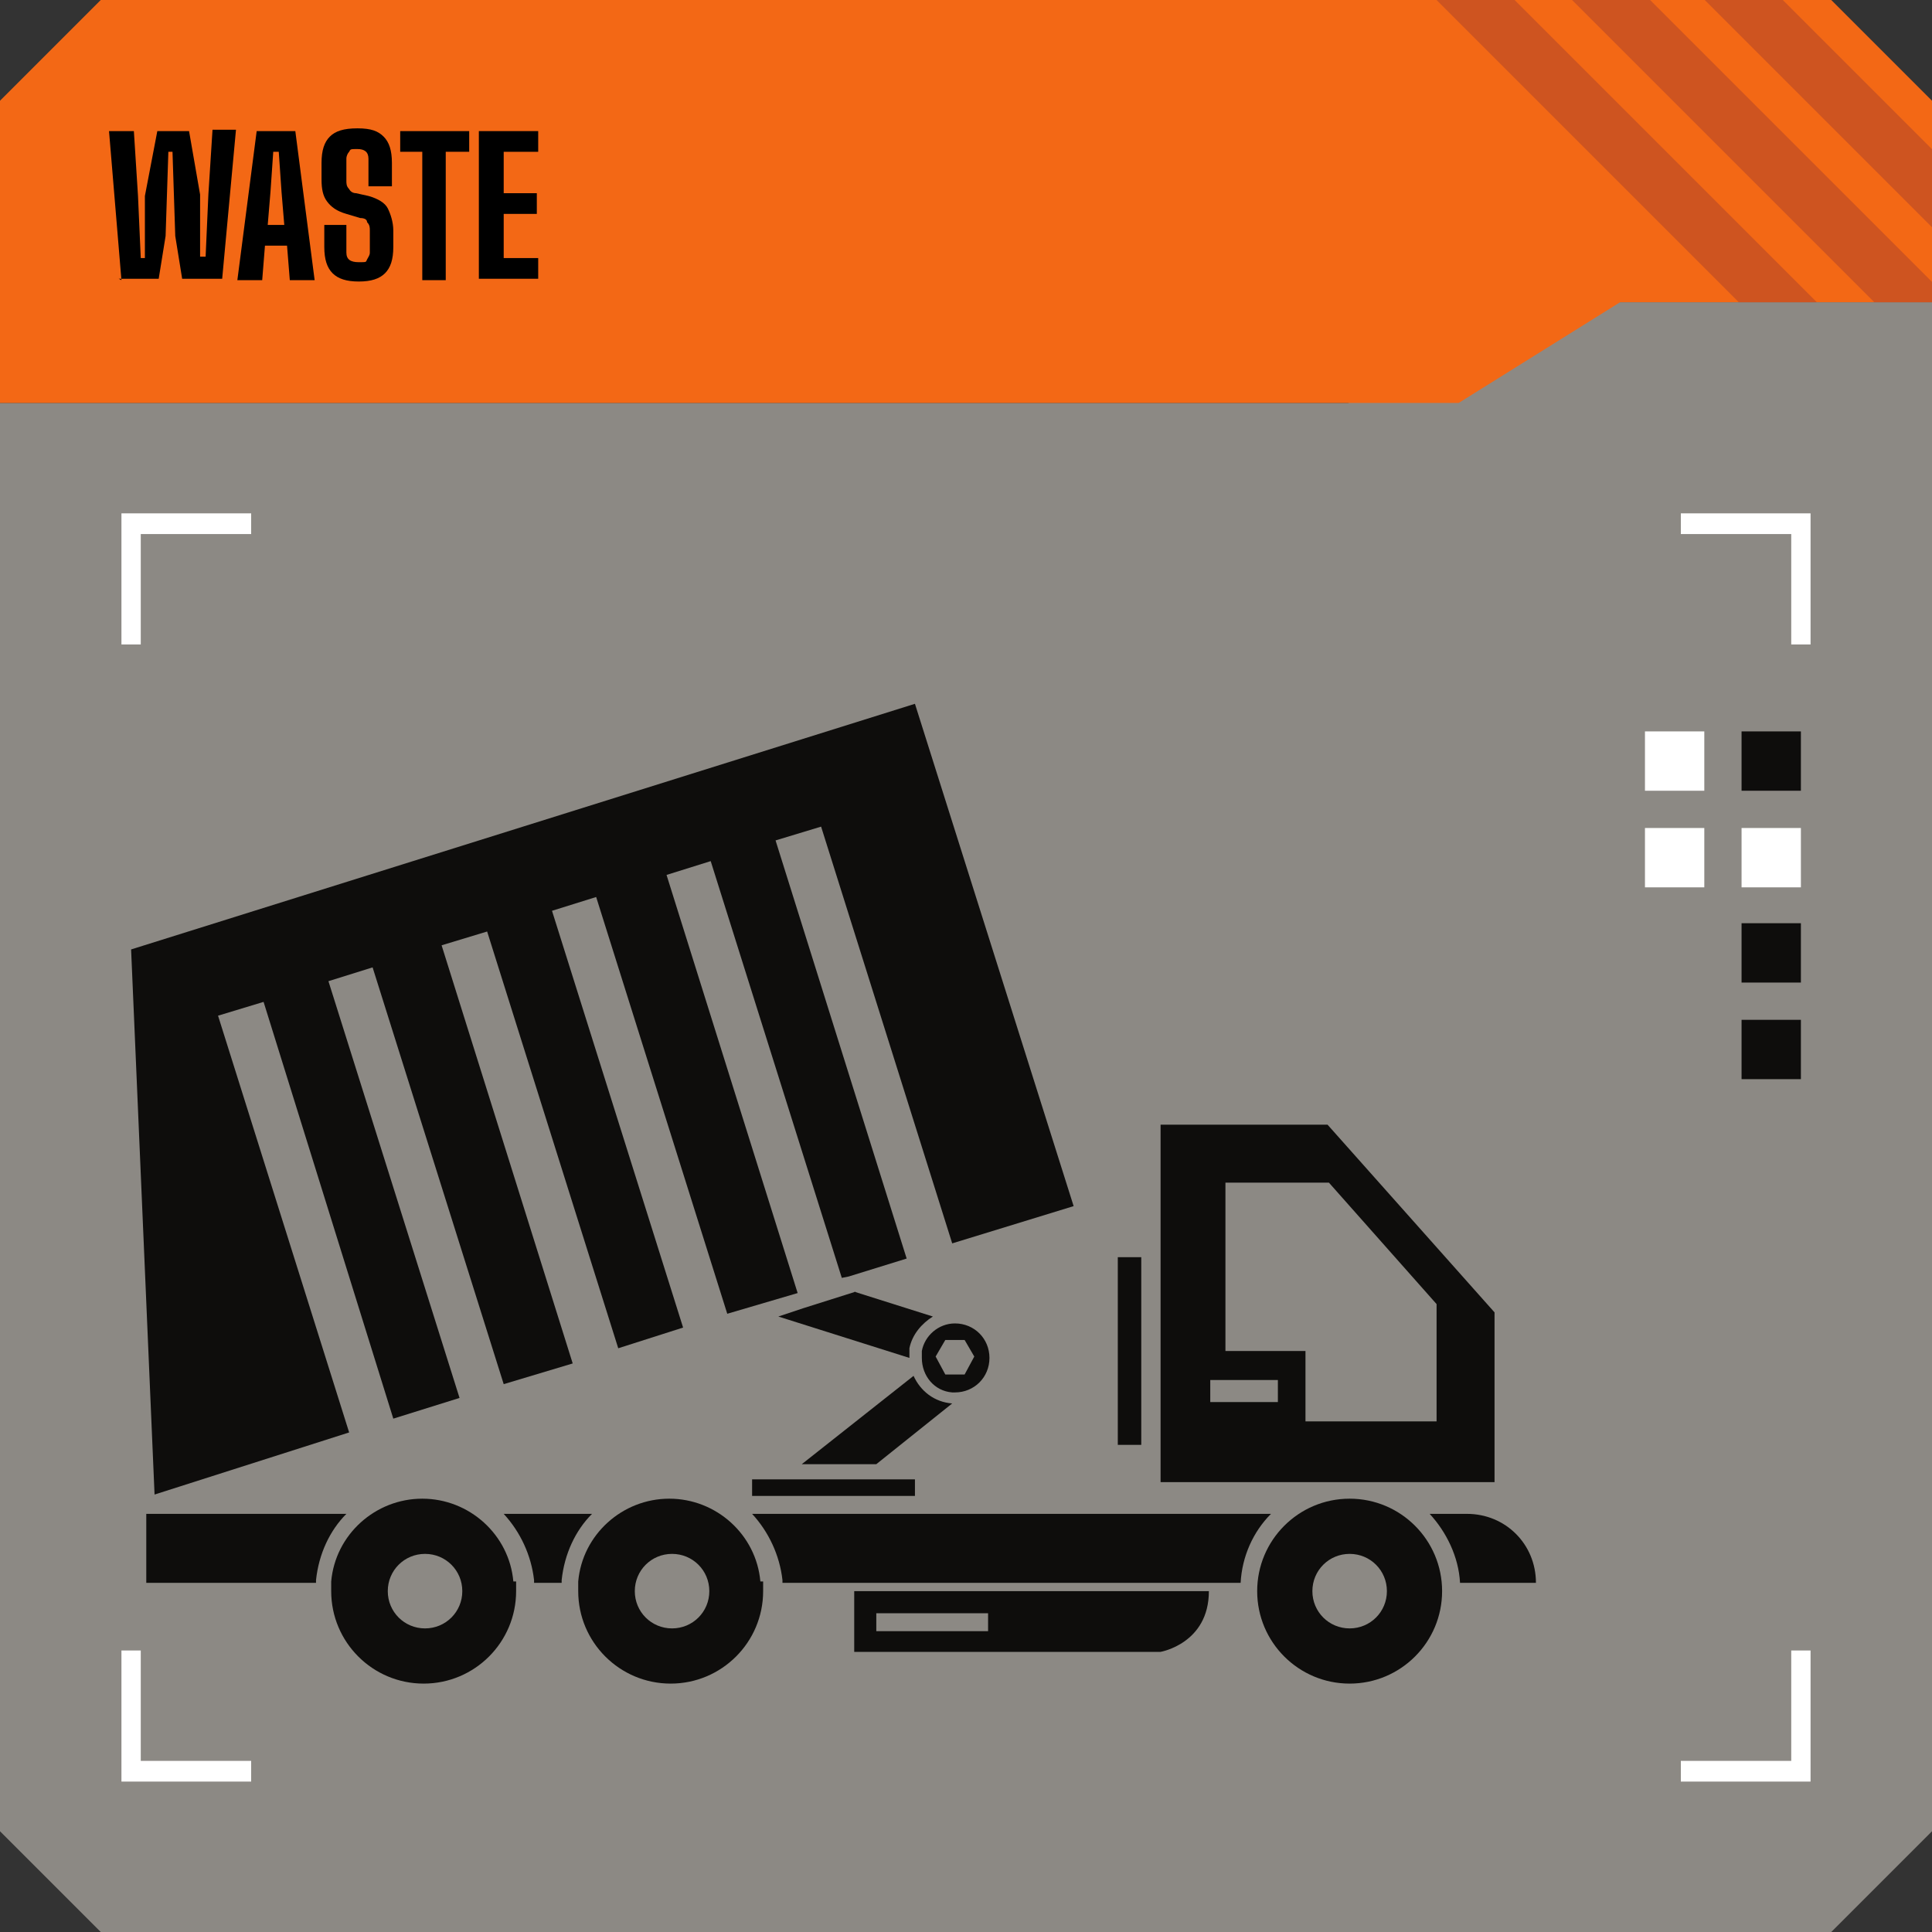 <?xml version="1.0" encoding="UTF-8"?> <svg xmlns="http://www.w3.org/2000/svg" xmlns:xlink="http://www.w3.org/1999/xlink" id="Layer_1" version="1.1" viewBox="0 0 140 140"><rect x="0" y="0" width="140" height="140" fill="#333333" stroke="none"/><!-- Generator: Adobe Illustrator 29.1.0, SVG Export Plug-In . SVG Version: 2.1.0 Build 142) --><defs><style> .st0 { fill: #0e0d0c; } .st1 { fill: #fff; } .st2 { fill: #ce5420; } .st3 { fill: none; } .st4 { fill: #f36815; } .st5 { fill: #8c8984; } .st6 { clip-path: url(#clippath); } </style><clipPath id="clippath"><polygon class="st3" points="140 7.3 140 21.9 117.4 21.9 105.7 29.2 0 29.2 0 7.3 7.3 0 132.7 0 140 7.3"></polygon></clipPath></defs><polygon class="st5" points="140 21.9 140 132.7 132.7 140 7.3 140 0 132.7 0 29.2 97.7 29.2 109.4 21.9 140 21.9"></polygon><polygon class="st4" points="140 7.3 140 21.9 117.4 21.9 105.7 29.2 0 29.2 0 7.3 7.3 0 132.7 0 140 7.3"></polygon><g class="st6"><g><rect class="st2" x="136" y="-8.1" width="4" height="39.3" transform="translate(32.2 101) rotate(-45)"></rect><rect class="st2" x="126.3" y="-8" width="4" height="39.3" transform="translate(29.4 94.1) rotate(-45)"></rect><rect class="st2" x="116.6" y="-8" width="4" height="39.3" transform="translate(26.5 87.3) rotate(-45)"></rect></g></g><polygon class="st1" points="18.2 129.1 8.8 129.1 8.8 119.6 10.2 119.6 10.2 127.6 18.2 127.6 18.2 129.1"></polygon><polygon class="st1" points="131.2 129.1 121.8 129.1 121.8 127.6 129.8 127.6 129.8 119.6 131.2 119.6 131.2 129.1"></polygon><polygon class="st1" points="131.2 46.7 129.8 46.7 129.8 38.7 121.8 38.7 121.8 37.2 131.2 37.2 131.2 46.7"></polygon><polygon class="st1" points="10.2 46.7 8.8 46.7 8.8 37.2 18.2 37.2 18.2 38.7 10.2 38.7 10.2 46.7"></polygon><path d="M8.8,20.3l-.9-10.8h1.8l.3,4.7.2,4.5h.3v-4.5c0,0,.9-4.7.9-4.7h2.3l.8,4.6v4.5h.4l.2-4.5.3-4.7h1.7l-1,10.8h-2.9l-.5-3.1-.2-6.1h-.3l-.2,6.1-.5,3.1h-2.9,0Z"></path><path d="M17.2,20.3l1.4-10.8h2.8l1.4,10.8h-1.8l-.2-2.5h-1.6l-.2,2.5h-1.8ZM19.4,16.3h1.2l-.2-2.4-.2-2.9h-.4l-.2,2.9-.2,2.4h0Z"></path><path d="M26,20.4c-.9,0-1.5-.2-1.9-.6s-.6-1-.6-1.9v-.8c0-.3,0-.6,0-.8h1.6c0,.4,0,.7,0,1s0,.6,0,1c0,.5.3.7.9.7s.5,0,.6-.2.2-.3.2-.5c0-.3,0-.5,0-.8s0-.5,0-.8c0-.2,0-.4-.2-.6,0-.2-.2-.3-.5-.3l-1-.3c-.7-.2-1.1-.5-1.4-.9s-.4-.9-.4-1.6c0-.2,0-.4,0-.6v-.6c0-.9.2-1.5.6-1.9s1-.6,2-.6,1.5.2,1.9.6.6,1,.6,1.9c0,.2,0,.5,0,.8,0,.3,0,.6,0,.9h-1.7c0-.3,0-.6,0-1,0-.3,0-.6,0-1,0-.5-.3-.7-.8-.7s-.5,0-.6.2c-.1.1-.2.3-.2.5,0,.5,0,1,0,1.6,0,.2,0,.4.2.6.1.2.3.3.5.3l.9.2c.7.2,1.2.5,1.4.9s.4,1,.4,1.6c0,.2,0,.4,0,.6,0,.2,0,.4,0,.6,0,.9-.2,1.5-.6,1.9s-1,.6-1.9.6h0Z"></path><path d="M30.6,20.3v-9.3h-1.6v-1.5h5v1.5h-1.7v9.3s-1.7,0-1.7,0Z"></path><path d="M34.7,20.3v-10.8h4.3v1.5h-2.5v3h2.4v1.5h-2.4v3.2h2.5v1.5h-4.3Z"></path><rect class="st1" x="119.2" y="60" width="4.3" height="4.3"></rect><rect class="st1" x="126.2" y="60" width="4.3" height="4.3"></rect><rect class="st1" x="119.2" y="53" width="4.3" height="4.3"></rect><rect class="st0" x="126.2" y="53" width="4.3" height="4.3"></rect><rect class="st0" x="126.2" y="73.9" width="4.3" height="4.3"></rect><rect class="st0" x="126.2" y="66.9" width="4.3" height="4.3"></rect><path class="st0" d="M111.2,114.7h-5.4c-.1-1.9-1-3.7-2.2-5h2.7c2.8,0,5,2.2,5,5Z"></path><path class="st0" d="M108.3,95.2v12.2h-24.2v-25.9h12.1s12.1,13.6,12.1,13.6ZM104.1,103v-8.5l-7.8-8.8h-7.5v12.2h5.8v5.1h9.6,0ZM92.6,101.6v-1.6h-4.9v1.6h4.9Z"></path><path class="st0" d="M97.8,108.6c3.7,0,6.7,3,6.7,6.7s-3,6.7-6.7,6.7-6.7-3-6.7-6.7,3-6.7,6.7-6.7ZM100.5,115.3c0-1.5-1.2-2.7-2.7-2.7s-2.7,1.2-2.7,2.7,1.2,2.7,2.7,2.7,2.7-1.2,2.7-2.7Z"></path><path class="st0" d="M54.5,109.7h37.6c-1.3,1.3-2.1,3.1-2.2,5h-33.2c0,0,0-.2,0-.2-.2-1.8-1-3.5-2.2-4.8h.2Z"></path><path class="st0" d="M61.9,115.3h25.7c0,3.8-3.5,4.4-3.5,4.4h-22.2s0-4.4,0-4.4ZM71.6,118.2v-1.3h-8.1v1.3h8.1Z"></path><rect class="st0" x="81" y="91.1" width="1.7" height="13.6"></rect><polygon class="st0" points="66.3 51 77.8 87.4 69 90.1 59.5 59.9 56.2 60.9 65.7 91.2 61.5 92.5 61 92.6 51.5 62.4 48.3 63.4 57.8 93.7 52.7 95.2 43.2 65 40 66 49.5 96.2 44.8 97.7 35.3 67.5 32 68.5 41.5 98.8 36.5 100.3 27 70.1 23.8 71.1 33.3 101.3 28.5 102.8 19.1 72.6 15.8 73.6 25.3 103.8 11.2 108.3 9.5 68.8 66.3 51"></polygon><path class="st0" d="M69,101.7l-5.5,4.4h-5.4l8.1-6.4c.5,1.1,1.5,1.9,2.8,2,0,0,0,0,.2,0h0Z"></path><path class="st0" d="M69.9,99.6l.7-1.3-.7-1.2h-1.4l-.7,1.2.7,1.3h1.4ZM69.2,95.9c1.4,0,2.5,1.1,2.5,2.5s-1.1,2.5-2.5,2.5-.2,0-.2,0c-1.3-.1-2.2-1.2-2.2-2.5s0-.3,0-.5c.2-1.1,1.2-2,2.4-2h0Z"></path><path class="st0" d="M61.9,93.6l5.7,1.8c-.8.5-1.5,1.3-1.7,2.3,0,.2,0,.4,0,.7h0c0,0-9.5-3-9.5-3l1.8-.6,3.8-1.2h0Z"></path><polygon class="st0" points="66.3 107.2 66.3 108.4 54.5 108.4 54.5 107.2 63.5 107.2 66.3 107.2"></polygon><path class="st0" d="M55.3,114.6c0,.2,0,.4,0,.7,0,3.7-3,6.7-6.7,6.7s-6.7-3-6.7-6.7,0-.5,0-.7c.3-3.4,3.2-6,6.6-6s6.3,2.6,6.6,6h0ZM51.4,115.3c0-1.5-1.2-2.7-2.7-2.7s-2.7,1.2-2.7,2.7,1.2,2.7,2.7,2.7,2.7-1.2,2.7-2.7Z"></path><path class="st0" d="M36.5,109.7h6.4c-1.2,1.2-2,2.9-2.2,4.8,0,0,0,.2,0,.2h-2c0,0,0-.2,0-.2-.2-1.8-1-3.5-2.2-4.8Z"></path><path class="st0" d="M37.4,114.6c0,.2,0,.4,0,.7,0,3.7-3,6.7-6.7,6.7s-6.7-3-6.7-6.7,0-.5,0-.7c.3-3.4,3.2-6,6.6-6s6.3,2.6,6.6,6ZM33.5,115.3c0-1.5-1.2-2.7-2.7-2.7s-2.7,1.2-2.7,2.7,1.2,2.7,2.7,2.7,2.7-1.2,2.7-2.7Z"></path><path class="st0" d="M11.2,109.7h13.9c-1.2,1.2-2,2.9-2.2,4.8,0,0,0,.2,0,.2h-12.3v-5h.7Z"></path></svg> 